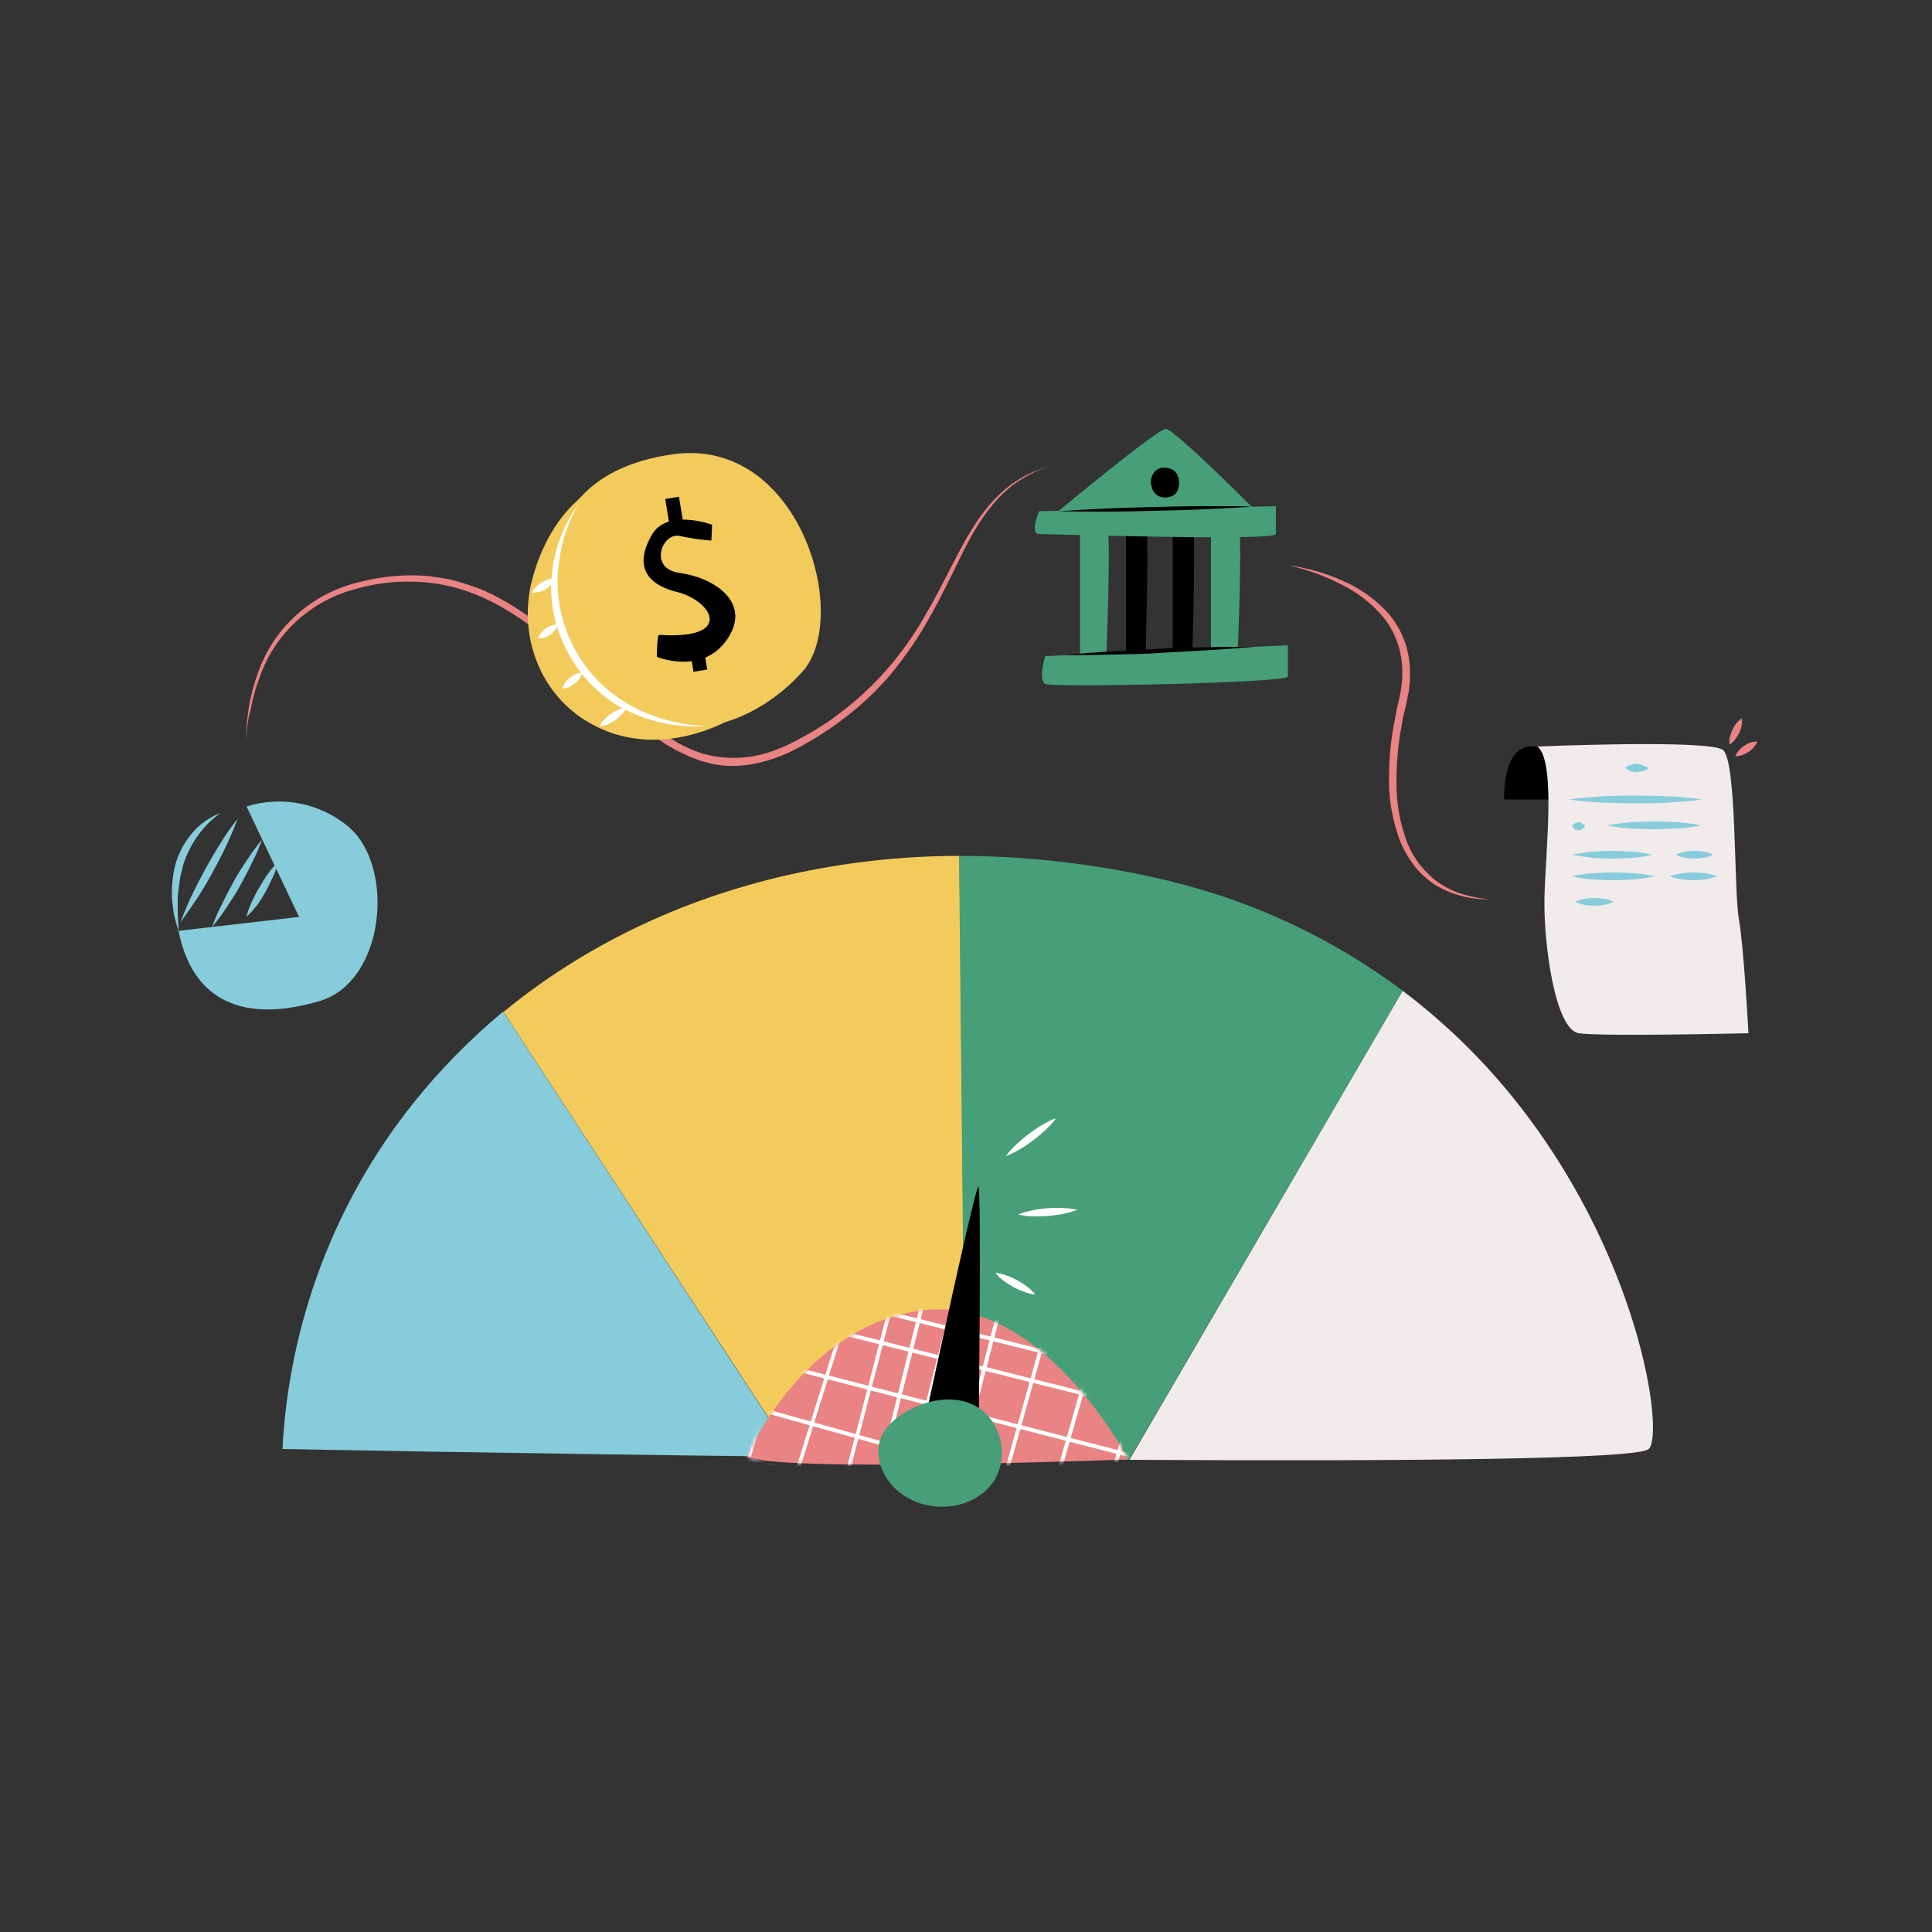 <svg width="500" height="500" viewBox="0 0 500 500" fill="none" xmlns="http://www.w3.org/2000/svg">
<rect x="0" y="0" width="500" height="500" fill="#333333" stroke="none"/>
<path d="M203.7 226.5C175.6 232.9 150.7 245.1 130.3 261.9L205.5 377L223.7 377.2L236.3 377.3L249.9 377.4L248.3 221.5C233.3 221.5 218.3 223.2 203.7 226.5Z" fill="#F3CB5C"/>
<path d="M106.8 285.7C86.5 311.2 74.8 342.5 73.1 375C73.1 375 134.1 376.2 205.4 377L130.2 261.8C121.7 268.9 113.8 276.9 106.8 285.7Z" fill="#87CCDB"/>
<path d="M390.7 283C382.6 273.1 373.3 264.2 363 256.4L292.3 377.8C362.9 378.2 423.9 377.7 426.7 375C430.8 371 424.3 323.9 390.7 283Z" fill="#F2EBEB"/>
<path d="M302.6 228C299.4 227.2 296 226.5 292.6 225.8C278 223 263.1 221.5 248.2 221.5L249.8 377.4L256.7 377.5L267.4 377.6C275.7 377.7 284 377.7 292.2 377.8L363 256.4C345 242.9 324.5 233.3 302.6 228Z" fill="#469F78"/>
<path d="M193.3 376.9C193.3 376.9 207.7 343 238.8 339.1C269.9 335.2 292 377.7 292 377.7C292 377.7 200.1 381.2 193.3 376.9Z" fill="#EA8383"/>
<mask id="mask0_47_516" style="mask-type:luminance" maskUnits="userSpaceOnUse" x="193" y="338" width="99" height="42">
<path d="M193.3 376.9C193.3 376.9 207.7 343 238.8 339.1C269.9 335.2 292 377.7 292 377.7C292 377.7 200.1 381.2 193.3 376.9Z" fill="white"/>
</mask>
<g mask="url(#mask0_47_516)">
<path d="M313 444.2H312.9L96.8 376.2C96.5 376.1 96.4 375.8 96.5 375.6C96.6 375.3 96.9 375.2 97.2 375.2L313.3 443.2C313.6 443.3 313.7 443.6 313.6 443.8C313.5 444.1 313.3 444.2 313 444.2Z" fill="white"/>
<path d="M317.4 428.9H317.3L100.5 364.9C100.2 364.8 100.1 364.6 100.2 364.3C100.3 364 100.6 363.9 100.8 364L317.6 428C317.9 428.1 318 428.4 317.9 428.6C317.8 428.8 317.6 428.9 317.4 428.9Z" fill="white"/>
<path d="M321.5 414.7H321.4L104 352.5C103.7 352.4 103.6 352.1 103.7 351.9C103.8 351.6 104.1 351.5 104.3 351.6L321.6 413.8C321.9 413.9 322 414.2 321.9 414.4C321.9 414.6 321.7 414.7 321.5 414.7Z" fill="white"/>
<path d="M325.3 401.2H325.2L107.4 340.3C107.1 340.2 107 340 107 339.7C107.1 339.4 107.3 339.3 107.6 339.3L325.4 400.2C325.7 400.2 325.9 400.5 325.8 400.8C325.7 401.1 325.6 401.3 325.3 401.2Z" fill="white"/>
<path d="M329.5 386.7H329.4L110.5 330.2C110.2 330.1 110.1 329.9 110.1 329.6C110.1 329.3 110.4 329.2 110.7 329.2L329.6 385.7C329.9 385.8 330 386 330 386.3C329.9 386.5 329.7 386.7 329.5 386.7Z" fill="white"/>
<path d="M333.1 374.4L113.7 319.3C113.4 319.2 113.3 319 113.3 318.7C113.3 318.4 113.6 318.3 113.9 318.3L333.2 373.4C333.5 373.5 333.6 373.7 333.6 374C333.5 374.2 333.3 374.3 333.1 374.4Z" fill="white"/>
<path d="M335.3 366.5H335.2L115.7 312.1C115.4 312 115.3 311.8 115.3 311.5C115.4 311.2 115.6 311.1 115.9 311.1L335.4 365.5C335.7 365.6 335.8 365.8 335.8 366.1C335.8 366.4 335.6 366.5 335.3 366.5Z" fill="white"/>
<path d="M337.2 359.8H337.1L118.2 303.3C117.9 303.2 117.8 303 117.8 302.7C117.8 302.4 118.1 302.3 118.4 302.3L337.3 358.8C337.6 358.9 337.7 359.1 337.7 359.4C337.7 359.6 337.5 359.8 337.2 359.8Z" fill="white"/>
<path d="M180.6 463.3H180.5C180.2 463.2 180.1 462.9 180.2 462.7L251.7 233.9C251.8 233.6 252.1 233.5 252.3 233.6C252.6 233.7 252.7 234 252.6 234.2L181.1 463C181 463.1 180.8 463.3 180.6 463.3Z" fill="white"/>
<path d="M169.6 459.7H169.5C169.2 459.6 169.1 459.3 169.2 459.1L236.7 229.7C236.8 229.4 237.1 229.3 237.3 229.3C237.5 229.3 237.7 229.7 237.7 229.9L170.1 459.3C170 459.5 169.8 459.7 169.6 459.7Z" fill="white"/>
<path d="M157.4 456.2H157.3C157 456.1 156.9 455.8 156.9 455.6L222.7 225.7C222.8 225.4 223 225.3 223.3 225.3C223.6 225.4 223.7 225.7 223.7 225.9L157.9 455.9C157.8 456.1 157.6 456.2 157.4 456.2Z" fill="white"/>
<path d="M145.5 452.9H145.4C145.1 452.8 145 452.6 145 452.3L209.5 221.9C209.6 221.6 209.8 221.5 210.1 221.5C210.4 221.6 210.5 221.9 210.5 222.1L146 452.5C145.9 452.7 145.7 452.9 145.5 452.9Z" fill="white"/>
<path d="M135.5 449.9H135.4C135.1 449.8 135 449.6 135 449.3L195.2 217.8C195.3 217.5 195.5 217.4 195.8 217.4C196.1 217.5 196.2 217.7 196.2 218L136 449.5C135.9 449.7 135.8 449.9 135.5 449.9Z" fill="white"/>
<path d="M306.7 347.8C306.6 347.8 306.6 347.8 306.5 347.8L128.7 290.8C128.4 290.7 128.3 290.4 128.4 290.2C128.5 289.9 128.8 289.8 129 289.9L306.8 346.9C307.1 346.9 307.3 347.2 307.2 347.5C307.2 347.7 307 347.9 306.7 347.8Z" fill="white"/>
<path d="M267.3 492.8H267.2C266.9 492.7 266.8 492.5 266.9 492.2L338.4 263.4C338.5 263.1 338.8 263 339 263C339.2 263 339.4 263.4 339.4 263.6L267.9 492.4C267.7 492.7 267.5 492.8 267.3 492.8Z" fill="white"/>
<path d="M256.3 489.2H256.2C255.9 489.1 255.8 488.8 255.9 488.6L323.4 259.1C323.5 258.8 323.8 258.7 324.1 258.8C324.3 258.9 324.4 259.1 324.4 259.3L256.9 488.7C256.7 489 256.5 489.2 256.3 489.2Z" fill="white"/>
<path d="M244.2 485.7H244C243.7 485.6 243.6 485.4 243.7 485.1L309.5 255.2C309.6 254.9 309.9 254.8 310.1 254.8C310.4 254.9 310.5 255.2 310.5 255.4L244.7 485.4C244.6 485.6 244.4 485.7 244.2 485.7Z" fill="white"/>
<path d="M232.2 482.4H232.1C231.8 482.3 231.7 482.1 231.7 481.8L296.2 251.4C296.3 251.1 296.6 251 296.8 251.1C297.1 251.2 297.2 251.4 297.1 251.7L232.7 482C232.7 482.2 232.5 482.4 232.2 482.4Z" fill="white"/>
<path d="M222.3 479.4H222.2C221.9 479.3 221.8 479.1 221.8 478.8L282 247.3C282.1 247 282.3 246.9 282.6 246.9C282.9 247 283 247.2 283 247.5L222.8 479C222.7 479.3 222.5 479.4 222.3 479.4Z" fill="white"/>
<path d="M211.5 476.3H211.4C211.1 476.2 211 476 211 475.7L269.9 243.8C270 243.5 270.2 243.4 270.5 243.4C270.8 243.4 270.9 243.7 270.9 244L212 475.9C211.9 476.2 211.7 476.3 211.5 476.3Z" fill="white"/>
<path d="M204.6 474.3H204.5C204.2 474.2 204.1 474 204.1 473.7L262.2 241.6C262.3 241.3 262.5 241.2 262.8 241.2C263.1 241.3 263.2 241.5 263.2 241.8L205.1 474C205 474.2 204.8 474.3 204.6 474.3Z" fill="white"/>
<path d="M195.9 471.9H195.8C195.5 471.8 195.4 471.6 195.4 471.3L255.6 239.8C255.7 239.5 255.9 239.4 256.2 239.4C256.5 239.5 256.6 239.7 256.6 240L196.3 471.5C196.4 471.7 196.2 471.9 195.9 471.9Z" fill="white"/>
</g>
<path d="M238.8 370.2C238.8 370.2 252.3 307.1 253.2 307.1C254.1 307.1 253.2 376.1 253.2 376.1L238.8 370.2Z" fill="#000001"/>
<path d="M240.2 362.9C240.2 362.9 224.3 367.2 227.8 378.9C231.3 390.6 247.6 393.5 255.7 385.2C263.8 376.9 257.9 358.3 240.2 362.9Z" fill="#469F78"/>
<path d="M257.6 329.4C258.6 329.5 259.6 329.7 260.5 330.1C261.4 330.4 262.3 330.8 263.2 331.3C264.1 331.8 264.9 332.3 265.7 332.9C266.5 333.5 267.3 334.2 267.9 335C266.9 334.9 265.9 334.7 265 334.3C264.1 334 263.2 333.6 262.3 333.1C261.4 332.6 260.6 332.1 259.8 331.5C259 330.9 258.2 330.2 257.6 329.4Z" fill="white"/>
<path d="M278.8 313.1C277.6 313.6 276.3 313.9 275 314.2C273.7 314.4 272.5 314.6 271.2 314.7C269.9 314.8 268.6 314.8 267.4 314.8C266.1 314.8 264.8 314.6 263.5 314.3C264.7 313.8 266 313.5 267.3 313.2C269.8 312.7 272.4 312.5 274.9 312.6C276.3 312.7 277.6 312.8 278.8 313.1Z" fill="white"/>
<path d="M273.3 289.4C272.5 290.5 271.6 291.5 270.5 292.5C269.5 293.4 268.5 294.3 267.4 295.1C266.3 295.9 265.2 296.7 264 297.4C262.8 298.1 261.6 298.7 260.3 299.2C261.1 298.1 262 297.1 263.1 296.1C264.1 295.2 265.1 294.3 266.2 293.5C267.3 292.7 268.4 291.9 269.6 291.2C270.8 290.5 272 289.8 273.3 289.4Z" fill="white"/>
<path d="M63.8 208.7C72.9 205.9 82.7 207.8 90 213.8C102.4 224 99.7 253.9 82.9 259C66.1 264.1 50.3 261.5 46.2 240.9L77.4 237.3L63.8 208.7Z" fill="#87CCDB"/>
<path d="M57.1 210.4C54.8 212 52.7 214.1 51.1 216.4C49.5 218.7 48.2 221.2 47.4 223.9L46.9 225.9C46.7 226.6 46.6 227.3 46.5 228C46.3 229.4 46.1 230.8 46 232.2C46 232.9 46 233.6 46 234.3V236.5C46.1 237.9 46.2 239.4 46.2 240.9C45.7 239.5 45.4 238.1 45 236.6C44.8 235.1 44.6 233.7 44.5 232.2C44.4 229.2 44.7 226.2 45.5 223.3C46.4 220.4 47.9 217.7 49.9 215.4C51.9 213.1 54.4 211.4 57.1 210.4Z" fill="#87CCDB"/>
<path d="M63.8 237.3C64.1 235.9 64.6 234.6 65.2 233.3C65.8 232.1 66.4 230.8 67.1 229.7C67.8 228.5 68.5 227.3 69.3 226.2C70.1 225.1 71 224 72 223C71.7 224.4 71.2 225.7 70.6 227C70 228.3 69.4 229.5 68.8 230.7C68.1 231.9 67.4 233 66.6 234.2C65.7 235.3 64.8 236.3 63.8 237.3Z" fill="#87CCDB"/>
<path d="M54.9 239.9C55.6 237.8 56.5 235.8 57.5 233.9C58.4 231.9 59.5 230 60.5 228.1C61.5 226.2 62.7 224.4 63.9 222.6C65.1 220.8 66.4 219 67.8 217.3C67.1 219.3 66.2 221.4 65.2 223.3C64.3 225.3 63.2 227.2 62.2 229.1C61.2 231 60 232.8 58.8 234.6C57.6 236.5 56.3 238.2 54.9 239.9Z" fill="#87CCDB"/>
<path d="M46.7 238.7C47.6 236.3 48.6 233.9 49.7 231.6C50.8 229.3 52 227 53.2 224.8C54.4 222.6 55.7 220.4 57.1 218.2C58.4 216 59.9 213.9 61.5 211.9C60.6 214.3 59.6 216.7 58.5 219C57.4 221.3 56.2 223.6 55 225.8C53.8 228 52.5 230.2 51.1 232.4C49.7 234.5 48.2 236.6 46.7 238.7Z" fill="#87CCDB"/>
<path d="M279.5 135V172.1H286.2C286.2 172.1 287.9 134.3 286.2 135C284.5 135.7 279.5 135 279.5 135Z" fill="#469F78"/>
<path d="M291.4 135V172.1H296.4C296.4 172.1 297.6 134.3 296.4 135C295.2 135.7 291.4 135 291.4 135Z" fill="#000001"/>
<path d="M303.5 134.5V171.6H308.5C308.5 171.6 309.7 133.8 308.5 134.5C307.3 135.2 303.5 134.5 303.5 134.5Z" fill="#000001"/>
<path d="M313.4 134.5V171.6H320.2C320.2 171.6 321.9 133.8 320.2 134.5C318.5 135.2 313.4 134.5 313.4 134.5Z" fill="#469F78"/>
<path d="M273.9 132.3C273.9 132.3 299.5 111 301.7 111C303.9 111 325.1 132.3 325.1 132.3H273.9Z" fill="#469F78"/>
<path d="M268.9 132.3C268.9 132.3 266.4 138.2 268.9 138.2C271.4 138.2 330.2 140.1 330.2 138.2V131L268.9 132.3Z" fill="#469F78"/>
<path d="M270.5 169.8C270.5 169.8 268.6 176 270.5 177C272.4 178 333.3 176.7 333.3 175.1V167L270.5 169.8Z" fill="#469F78"/>
<path d="M273.9 132.3C278.1 132 282.2 131.8 286.4 131.6C290.6 131.4 294.7 131.3 298.9 131.2C303.1 131.1 307.2 131 311.4 131H317.7C319.8 131 321.9 131 323.9 131.1C321.8 131.3 319.7 131.4 317.7 131.5L311.5 131.8C307.3 132 303.2 132.1 299 132.2C294.8 132.3 290.7 132.4 286.5 132.4C282.3 132.4 278.1 132.4 273.9 132.3Z" fill="#000001"/>
<path d="M275.6 169.5C279.7 169.1 283.7 168.8 287.8 168.6C291.9 168.4 295.9 168.2 300 167.9C304.1 167.6 308.1 167.6 312.2 167.5L318.3 167.4C320.3 167.4 322.4 167.4 324.4 167.4C322.4 167.6 320.3 167.7 318.3 167.9L312.2 168.3C308.1 168.6 304.1 168.7 300 169C295.9 169.3 291.9 169.3 287.8 169.4C283.7 169.5 279.6 169.6 275.6 169.5Z" fill="#000001"/>
<path d="M297.8 124.6C297.8 124.6 298.1 120.1 302.6 121.2C306.1 122.1 305.5 127.3 303.7 128.2C301.4 129.4 298.1 128.9 297.8 124.6Z" fill="#000001"/>
<path d="M389.3 206.9C389.3 206.9 388.5 191.5 397.9 193.3C407.3 195.1 404.6 206.9 404.6 206.9H389.3Z" fill="#000001"/>
<path d="M397.9 193.2C397.9 193.2 442.3 191.3 445.9 194.1C449.5 196.9 448.7 230.5 450 237.7C451.3 244.9 452.5 267.4 452.5 267.4C452.5 267.4 414.7 268.3 408.6 267.4C402.5 266.5 399.5 244.5 399.7 232.7C399.9 220.9 402.8 197.3 397.9 193.2Z" fill="#F2EBEB"/>
<path d="M420.6 198.7C421 198.3 421.5 198.1 422.1 197.9C422.6 197.8 423.1 197.7 423.6 197.7C424.1 197.7 424.6 197.8 425.1 198C425.6 198.2 426.1 198.4 426.6 198.8C426.2 199.2 425.7 199.4 425.1 199.6C424.6 199.7 424.1 199.8 423.6 199.8C423.1 199.8 422.6 199.7 422.1 199.6C421.6 199.4 421.1 199.1 420.6 198.7Z" fill="#87CCDB"/>
<path d="M405.9 206.9C408.8 206.5 411.7 206.3 414.6 206.1C417.5 205.9 420.4 205.9 423.2 205.9C426 205.9 429 206 431.9 206.1C434.8 206.2 437.7 206.5 440.6 206.9C437.7 207.3 434.8 207.5 431.9 207.7C429 207.9 426.1 207.9 423.2 207.9C420.3 207.9 417.4 207.8 414.6 207.7C411.8 207.6 408.8 207.3 405.9 206.9Z" fill="#87CCDB"/>
<path d="M406.8 213.6C407.1 213.4 407.4 213.2 407.7 213C407.9 212.9 408.2 212.8 408.5 212.8C408.8 212.8 409.1 212.8 409.3 213C409.7 213.2 410 213.4 410.2 213.7C410 214.1 409.7 214.4 409.4 214.6C409.1 214.8 408.8 214.9 408.5 214.9C408.2 214.9 407.9 214.8 407.6 214.7C407.3 214.4 407 214 406.8 213.6Z" fill="#87CCDB"/>
<path d="M415.9 213.6C417.9 213.2 420 213 422 212.8C424 212.7 426.1 212.6 428.1 212.6C430.1 212.6 432.2 212.7 434.2 212.8C436.3 212.9 438.3 213.2 440.3 213.6C438.3 214 436.2 214.3 434.2 214.4C432.2 214.5 430.1 214.6 428.1 214.6C426.1 214.6 424 214.5 422 214.4C420 214.3 418 214 415.9 213.6Z" fill="#87CCDB"/>
<path d="M406.8 221.2C408.5 220.8 410.2 220.6 412 220.4C413.7 220.3 415.4 220.2 417.2 220.2C419 220.2 420.6 220.3 422.4 220.4C424.1 220.5 425.9 220.8 427.6 221.2C425.9 221.6 424.2 221.9 422.4 222C420.7 222.1 418.9 222.2 417.2 222.2C415.5 222.2 413.7 222.1 412 222C410.3 221.8 408.5 221.5 406.8 221.2Z" fill="#87CCDB"/>
<path d="M433.7 221.2C434.5 220.8 435.3 220.6 436.1 220.4C436.9 220.3 437.7 220.2 438.5 220.2C439.3 220.2 440.1 220.3 440.9 220.4C441.7 220.5 442.6 220.8 443.3 221.2C442.6 221.6 441.7 221.9 440.9 222C440.1 222.1 439.3 222.2 438.5 222.2C437.7 222.2 436.9 222.1 436.1 222C435.3 221.8 434.4 221.6 433.7 221.2Z" fill="#87CCDB"/>
<path d="M406.8 226.8C408.6 226.4 410.3 226.1 412.2 226C414 225.9 415.8 225.8 417.6 225.8C419.4 225.8 421.2 225.9 422.9 226C424.7 226.1 426.5 226.4 428.3 226.8C426.5 227.2 424.7 227.4 422.9 227.6C421.1 227.7 419.3 227.8 417.6 227.8C415.9 227.8 414 227.7 412.2 227.6C410.4 227.5 408.6 227.2 406.8 226.8Z" fill="#87CCDB"/>
<path d="M432.1 226.8C433.1 226.4 434.1 226.2 435.2 226C436.2 225.9 437.2 225.8 438.2 225.8C439.2 225.8 440.2 225.9 441.3 226C442.3 226.1 443.4 226.4 444.4 226.8C443.4 227.2 442.4 227.4 441.3 227.6C440.3 227.7 439.3 227.8 438.2 227.8C437.2 227.8 436.2 227.7 435.2 227.6C434.1 227.4 433.1 227.2 432.1 226.8Z" fill="#87CCDB"/>
<path d="M407.6 233.4C408.4 233 409.2 232.8 410.1 232.6C411.8 232.3 413.4 232.3 415.1 232.6C416 232.7 416.8 233 417.6 233.4C416.8 233.8 416 234 415.1 234.2C414.3 234.3 413.5 234.4 412.6 234.4C411.8 234.4 410.9 234.3 410.1 234.2C409.3 234 408.4 233.8 407.6 233.4Z" fill="#87CCDB"/>
<path d="M447.6 192.7C447.5 192 447.5 191.4 447.7 190.7C448 189.5 448.5 188.3 449.3 187.3C449.7 186.8 450.2 186.3 450.8 185.9C450.9 186.6 450.9 187.2 450.7 187.9C450.6 188.5 450.4 189.1 450.1 189.7C449.8 190.3 449.5 190.8 449.1 191.3C448.7 191.9 448.2 192.3 447.6 192.7Z" fill="#EA8383"/>
<path d="M449.1 195.7C449.3 195.1 449.7 194.6 450.1 194.1C450.5 193.7 450.9 193.3 451.4 193C451.9 192.7 452.4 192.4 452.9 192.2C453.5 192 454.1 191.9 454.8 191.9C454.6 192.5 454.2 193 453.8 193.5C453 194.4 452 195 450.9 195.4C450.4 195.6 449.8 195.7 449.1 195.7Z" fill="#EA8383"/>
<path d="M63.8 192.2C63.6 186.2 64.6 180.2 66.6 174.6C70.5 162.9 80.1 154 92 150.9C97.8 149.3 103.9 148.6 109.9 149C111.4 149.1 112.9 149.4 114.4 149.6C115.9 149.8 117.4 150.2 118.8 150.6C120.2 151 121.7 151.5 123.1 152C124.5 152.5 125.9 153.1 127.3 153.8C132.7 156.5 137.7 159.9 142.3 163.8C146.9 167.6 151.2 171.8 155.5 175.9C159.7 180.1 164.1 184 168.7 187.7C169.8 188.6 171.1 189.4 172.3 190.3C172.9 190.7 173.5 191.1 174.2 191.5C174.9 191.9 175.4 192.3 176.1 192.6C177.4 193.3 178.7 193.9 180.1 194.4C180.8 194.7 181.4 194.9 182.1 195.1L184.2 195.6C189.9 196.7 195.8 196.1 201.2 193.9C202.6 193.4 203.9 192.8 205.2 192.1C206.5 191.5 207.8 190.7 209.1 190C210.4 189.3 211.6 188.5 212.9 187.7C214.2 186.9 215.3 186.1 216.5 185.2C221.3 181.7 225.6 177.7 229.5 173.3C233.4 168.8 236.8 164 239.7 158.8C242.7 153.7 245.3 148.3 248.1 143C250.9 137.7 254 132.5 258.3 128.3C260.4 126.2 262.9 124.4 265.5 123C268.2 121.7 271 120.7 273.9 120C271 120.7 268.2 121.8 265.6 123.3C263 124.7 260.6 126.6 258.6 128.7C254.5 133 251.5 138.2 248.9 143.5C246.3 148.8 243.7 154.2 240.8 159.4C237.9 164.7 234.5 169.6 230.7 174.3C226.8 178.9 222.4 183 217.5 186.6C216.3 187.5 215.1 188.4 213.8 189.2C212.5 190 211.3 190.9 210 191.6C208.7 192.3 207.4 193.2 206 193.8C204.7 194.5 203.3 195.2 201.9 195.7C196.3 197.9 189.9 199 183.9 197.6L181.7 197C180.9 196.8 180.3 196.5 179.5 196.2C178.1 195.7 176.7 195 175.3 194.3C174.6 194 174 193.5 173.3 193.2C172.6 192.9 172 192.4 171.4 192C170.2 191.1 168.9 190.3 167.7 189.4C163 185.7 158.6 181.6 154.4 177.4C150.1 173.2 145.9 169.1 141.4 165.3C136.9 161.4 132 158.1 126.8 155.5C121.6 152.9 115.9 151.2 110 150.7C104.1 150.2 98.2 150.7 92.5 152.3C80.8 155.2 71.3 163.7 67.3 175C66.2 177.8 65.4 180.6 64.9 183.5C64.1 186.2 63.8 189.2 63.8 192.2Z" fill="#EA8383"/>
<path d="M333.3 146.3C338.2 146.9 343 148.3 347.5 150.3C352.1 152.3 356.3 155.3 359.6 159.1C362.9 163.1 364.7 168 364.9 173.2C364.9 173.8 364.9 174.5 364.9 175.1C364.9 175.7 364.9 176.4 364.8 177L364.6 178.9L364.2 180.8C364 182.1 363.7 183.2 363.4 184.4C363.1 185.6 362.9 186.8 362.7 188C361.8 192.8 361.4 197.6 361.4 202.5C361.4 207.3 362.1 212.1 363.7 216.7C365.2 221.3 368.1 225.3 372 228.2C374 229.6 376.1 230.7 378.5 231.4C380.8 232.1 383.3 232.6 385.7 232.7C380.7 232.9 375.7 231.6 371.4 229C369.3 227.6 367.4 225.9 365.9 223.9C364.4 221.9 363.1 219.7 362.2 217.3C360.5 212.6 359.5 207.6 359.5 202.6C359.4 197.6 359.8 192.6 360.7 187.7C360.9 186.5 361.2 185.3 361.4 184C361.6 182.7 362 181.6 362.2 180.4C362.7 178.1 363 175.7 362.9 173.3C362.8 168.5 361.2 163.9 358.3 160.1C355.2 156.3 351.4 153.3 347 151.2C342.7 149 338.1 147.3 333.3 146.3Z" fill="#EA8383"/>
<path d="M152.6 187.1C139.7 179.8 134 164.4 137.7 150.1C140.5 139.4 147.1 127 162.6 121.9C201.9 108.9 215.1 163.4 200.3 178C189.5 188.7 169.4 196.8 152.6 187.1Z" fill="#F3CB5C"/>
<path d="M144.9 163.3C144.9 163.3 131.7 123.8 173.9 117.6C206.9 112.7 220.4 159.5 207.7 173.8C191.9 191.4 162.7 198.3 144.9 163.3Z" fill="#F3CB5C"/>
<path d="M149.7 130.4C148 133.4 146.7 136.5 145.8 139.8C144.9 143.1 144.4 146.4 144.3 149.8C144.1 163.5 151.4 176.1 163.4 182.7C169.4 185.9 176.1 187.7 182.9 187.9C176 188.4 169 187.1 162.7 184.1C159.5 182.6 156.6 180.6 154.1 178.2C151.5 175.8 149.3 173 147.6 170C145.8 167 144.5 163.7 143.6 160.3C142.8 156.9 142.5 153.4 142.7 149.9C143.2 142.8 145.6 136.1 149.7 130.4Z" fill="white"/>
<path d="M155.2 187.9C155.5 187.2 156 186.6 156.5 186.1C157.5 185.1 158.6 184.3 159.9 183.7C160.6 183.4 161.3 183.2 162.1 183.2C161.8 183.9 161.3 184.5 160.8 185C160.3 185.5 159.8 186 159.2 186.4C158.6 186.8 158 187.1 157.4 187.4C156.7 187.7 156 187.9 155.2 187.9Z" fill="white"/>
<path d="M145.5 178.2C145.7 177.6 146 177 146.3 176.6C147 175.7 147.9 175 148.9 174.5C149.5 174.2 150.1 174.1 150.7 174.1C150.5 174.7 150.2 175.3 149.9 175.7C149.6 176.2 149.2 176.6 148.7 176.9C148.3 177.2 147.8 177.5 147.3 177.8C146.7 178 146.1 178.2 145.5 178.2Z" fill="white"/>
<path d="M139.3 165.2C139.5 164.6 139.7 164.1 140.1 163.7C140.8 162.9 141.6 162.3 142.6 161.9C143.2 161.7 143.7 161.6 144.3 161.7C144.1 162.3 143.9 162.8 143.5 163.2C143.2 163.6 142.8 164 142.4 164.3C142 164.6 141.5 164.8 141 165C140.5 165.2 139.9 165.2 139.3 165.2Z" fill="white"/>
<path d="M137.7 153.4C137.9 152.8 138.3 152.3 138.8 151.8C139.2 151.4 139.7 151 140.2 150.7C140.7 150.4 141.2 150.2 141.8 150C142.4 149.8 143 149.7 143.7 149.8C143.5 150.4 143.1 150.9 142.6 151.4C142.2 151.8 141.7 152.2 141.2 152.5C140.7 152.8 140.2 153 139.6 153.2C138.9 153.3 138.3 153.4 137.7 153.4Z" fill="white"/>
<path d="M170.6 164.3C170 164.3 170 170 170 170C170 170 181.9 174.9 188.3 165.3C194.7 155.7 184.4 149.4 176 148.3C167.6 147.2 171.4 137.7 175.9 138.7C178.6 139.3 181.4 139.7 184.1 139.9L184.3 135.8C184.3 135.8 172.7 131.5 168.7 138.4C164.7 145.3 166 150.9 175.2 153.2C184.4 155.5 190.1 165.6 170.6 164.3Z" fill="#000001"/>
<path d="M181.959 166.761L178.406 167.343L179.473 173.856L183.026 173.274L181.959 166.761Z" fill="#000001"/>
<path d="M175.718 128.561L172.165 129.142L173.296 136.051L176.849 135.469L175.718 128.561Z" fill="#000001"/>
</svg>
